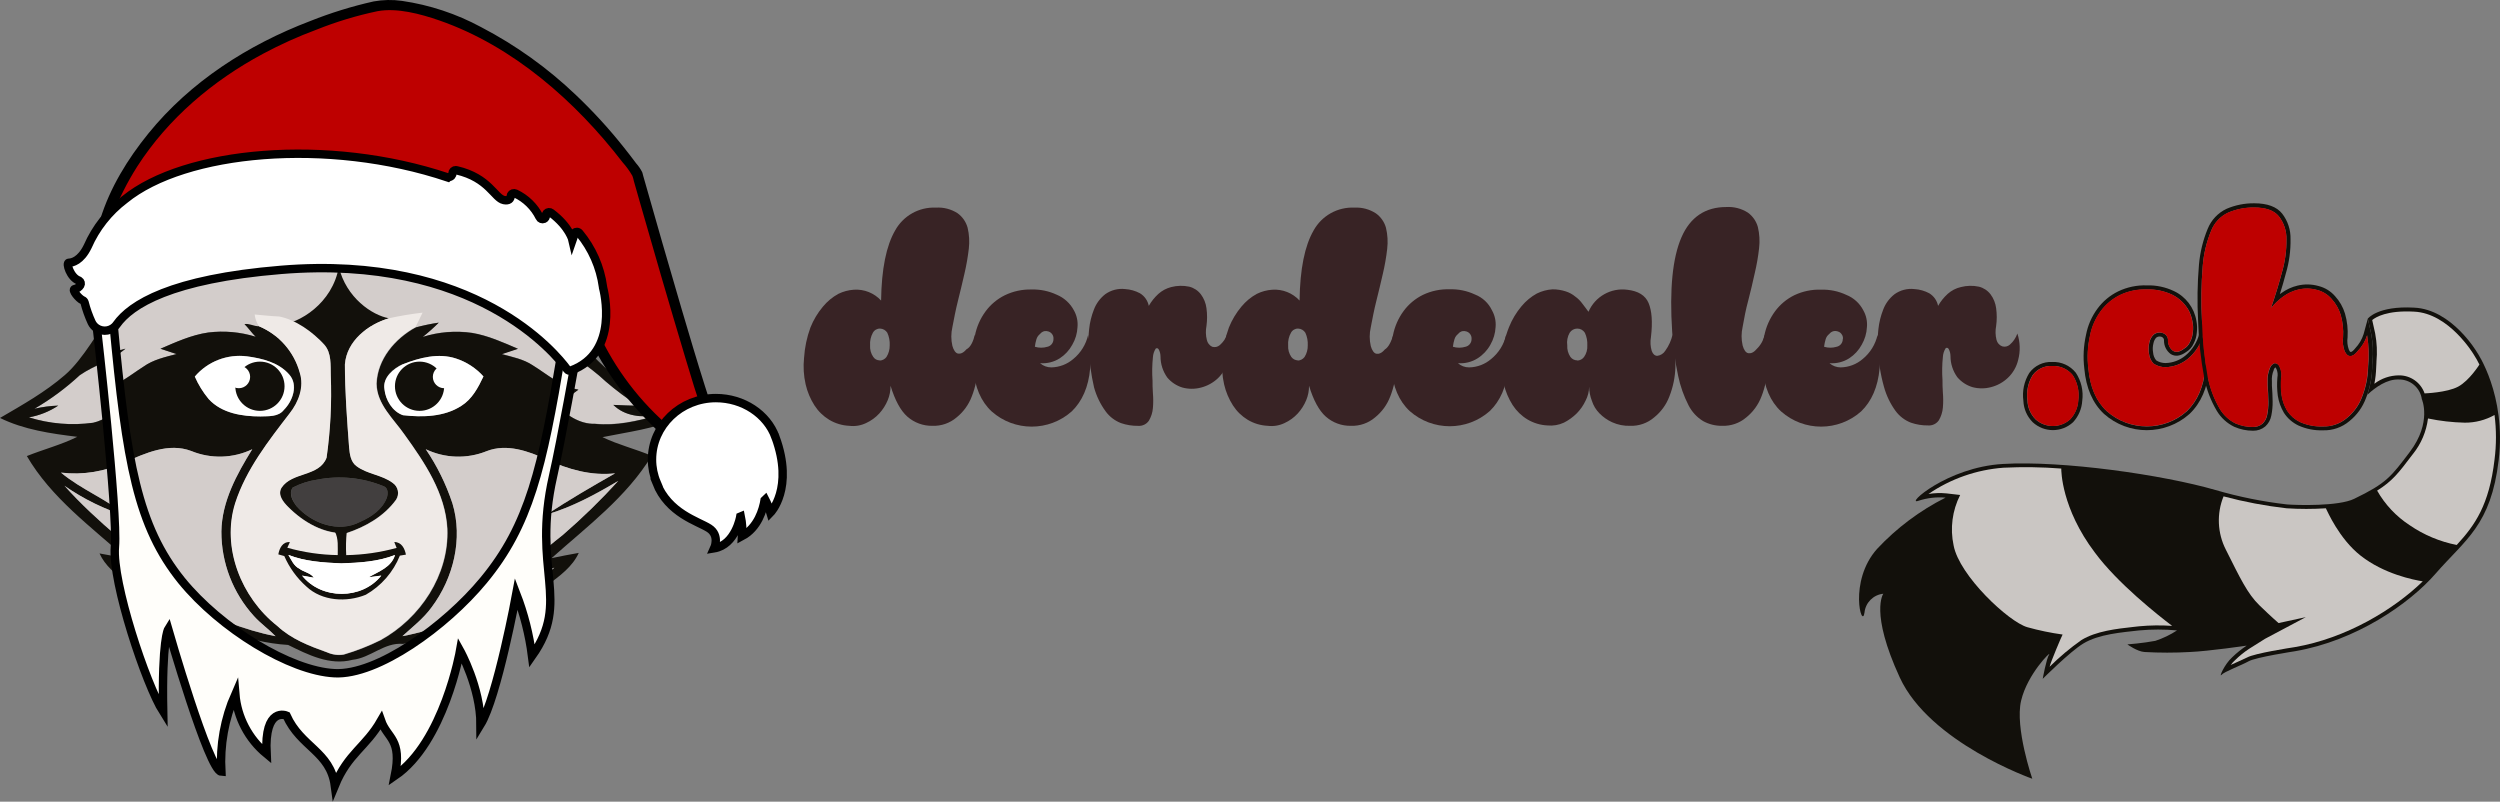 <?xml version="1.0" encoding="UTF-8"?>
<svg id="uuid-29be9cce-1a54-49be-a0be-0b640317a4dd" data-name="Ebene 2" xmlns="http://www.w3.org/2000/svg" width="595.089" height="190.818" viewBox="0 0 595.089 190.818">
  <rect x="0" y="0" width="595.089" height="190.818" fill="#808080" stroke="none"/>
  <defs>
    <style>
      .uuid-7ac819c0-60d7-4417-b2eb-eef7a182829e, .uuid-22396e1c-4ee5-4d0e-a8c4-fa5f6bcae8aa {
        fill: #fff;
      }

      .uuid-7ac819c0-60d7-4417-b2eb-eef7a182829e, .uuid-6fae33ee-a4a4-47e3-8901-e691356b6f62 {
        stroke: #000;
        stroke-miterlimit: 10;
        stroke-width: 2px;
      }

      .uuid-2329b103-bfb1-4203-b1c6-1f6bd3e9245f {
        fill: #be0000;
      }

      .uuid-acfab847-fb23-49d3-aa56-54204aca50e8 {
        fill: #d3cdcb;
      }

      .uuid-c1cf8f44-c7d5-475c-97b6-aa4c672cbaae {
        fill: #efeae7;
      }

      .uuid-8dfa0074-a29c-42c3-9ac9-bdceb8f194c9 {
        fill: #423f3f;
      }

      .uuid-8d17405e-ec3c-4930-92e5-cbe6d0458235 {
        fill: #cac6c3;
      }

      .uuid-d7b9d092-8240-4801-879b-58effd88f66c {
        fill: #382325;
      }

      .uuid-6fae33ee-a4a4-47e3-8901-e691356b6f62 {
        fill: #fffefa;
      }

      .uuid-76083aea-99dc-4f42-b9a7-56a9273af1a5 {
        fill: #12100b;
      }
    </style>
  </defs>
  <g id="uuid-74b5acb1-f318-49ea-a4e0-ea0bf03d3901" data-name="Ebene 1">
    <g id="uuid-2d9fc46e-1774-4874-9089-b2fe3f98e867" data-name="ab207eba-a283-42c3-98f2-c94b64d8c60f">
      <path class="uuid-acfab847-fb23-49d3-aa56-54204aca50e8" d="M31.64,38.98c6.44-3.93,32.22,12.24,32.22,12.24,0,0,2.63-.67,6.16-1.36,.75-.11,2.3-1.82,2.3-1.82,0,0,.64,1.31,1,1.22,1.1-.19,4-3.54,4-3.54,.162,1.604,1.595,2.774,3.199,2.611,.004,0,.007,0,.011-.001l1.09-.07c4.755-.29,9.527,.125,14.16,1.23,0,0,32.79-14.13,36.52-10.51,3.73,3.62-1.57,33.78-1.57,33.78,1.64,2.31,3.37,7.56,5.23,9.7l-4.53-2.58c3.59,4.4,8.66,7.06,12.71,10.92,2.442,2.096,5.021,4.027,7.72,5.78-2,0-3.94-.12-5.91-.21,2.79,2.75,6.76,3,10.45,2.53-4.82,1.31-9.76,2.45-14.8,1.94-3.78,.13-6.9-2.25-9.61-4.58,2.002-.988,3.895-2.181,5.65-3.56-4.16-.7-7.39-3.64-10.88-5.78-2.2-1.48-4.84-2-7.35-2.67l3.83-1.27c-3.54-1.51-7.1-3.14-10.92-3.78-3.939-.555-7.952-.214-11.74,1,1.33-1.064,2.602-2.199,3.81-3.4-1.845,.27-3.671,.651-5.47,1.14l-38.08,2.2c-3.649-1.134-7.498-1.475-11.29-1-4,.59-7.69,2.28-11.35,3.86,1.27,.41,2.55,.83,3.82,1.26-2.71,.72-5.55,1.33-7.86,3-3.3,2.08-6.41,4.81-10.37,5.45,1.749,1.382,3.643,2.569,5.65,3.54-2.18,1.81-4.43,3.74-7.27,4.37-5.132,.698-10.355,.261-15.3-1.28,2.503-.434,4.888-1.388,7-2.8-1.906,.069-3.802,.321-5.66,.75,3.873-2.244,7.488-4.907,10.78-7.94,3.45-2.41,7.67-3.53,10.88-6.32-2.396,.58-4.737,1.362-7,2.34,1.82-1.92,2.61-4.39,4.25-6.48,.41-.52,1.09-2.88,1.72-3.64s1.47-2,2-2.77c.04-.01-5.64-29.58,.8-33.5Z"/>
      <path class="uuid-76083aea-99dc-4f42-b9a7-56a9273af1a5" d="M134.242,36.429c6.8,4.31-.17,36.67-.17,36.67l4.19,8.45c3.557,4.122,7.585,7.814,12,11,3.58,2.56,7.52,4.55,11.15,7-5.68,2.54-12,3.28-18,4.51,3.77,1.83,7.86,2.81,11.71,4.44-6,9.85-15.35,16.79-23.82,24.36,2.15-.44,4.29-.88,6.46-1.25-1.48,3.28-4.49,5.45-7.28,7.55-3.44,2.4-6.93,4.85-10.89,6.32-7.65,3.25-15.41,6.55-23.68,7.79-4.44-.4-7.68,3.33-12,3.79-5.43,1.43-10.61-1.22-15.33-3.54-10.2-.61-19.58-5.05-28.87-8.91-3.385-1.699-6.611-3.697-9.64-5.97-2.48-1.92-5.09-4-6.38-6.9,2.16,.36,4.31,.8,6.46,1.25-8.44-7.58-17.94-14.45-23.76-24.43,4-1.61,8.17-2.67,12-4.58-6.25-.76-12.71-1.69-18.39-4.49,5.33-3.11,10.76-6.15,15.44-10.21,4.37-3.74,8.23-11,11.72-15.6,0,0-.28-29.08,7.27-33.08,7.55-4,30.4,7.73,30.4,7.73,1.607-.46,3.273-.867,5-1.22,.65-.14,3.31-3,3.31-3,0,0-.18,1.75,.58,1.64,.43-.06,5.12-4.4,5.12-4.4,0,0-.43,4.53,1.16,4.44,4.937-.286,9.891-.024,14.77,.78,0,0,32.67-14.45,39.47-10.14ZM30.87,72.43c-.4,.58,5.76-2.31,5.34-1.73-.25,.34-7.07,4.15-7.32,4.49-.53,.7-1.29,3.11-1.83,3.79-1.38,1.75-2.61,4.73-4.14,6.35,2.244-.973,4.565-1.756,6.94-2.34-3.2,2.79-7.43,3.91-10.88,6.31-3.287,3.056-6.903,5.739-10.78,8,1.862-.429,3.761-.68,5.67-.75-2.114,1.408-4.498,2.361-7,2.8,4.943,1.55,10.167,1.99,15.3,1.29,2.83-.63,5.09-2.55,7.26-4.36-2.005-.973-3.899-2.16-5.65-3.54,4-.64,7.08-3.37,10.37-5.46,2.32-1.67,5.16-2.28,7.87-3-1.27-.43-2.55-.86-3.83-1.26,3.67-1.59,7.37-3.28,11.35-3.86,3.795-.475,7.648-.134,11.3,1-.71-.63-2-2.41-2.66-3,1-.26,2.44,.58,3.44,.49,4.811,1.991,8.429,6.097,9.8,11.12,1.08,3.37-.28,7-2.38,9.62-5.08,6.62-10.41,13.37-13,21.42-3.36,10.59,1.44,22.52,10,29.22,3.31,3.12,7.63,4.78,11.84,6.28,1.25,.574,2.644,.758,4,.53,3.008-.883,5.932-2.027,8.74-3.42,9.44-5.19,16.34-15.53,15.91-26.51-.45-8.46-5.39-15.76-10.18-22.41-2.61-3.77-6.6-7.2-6.67-12.13,.21-5.84,4.36-10.72,9.3-13.43,1.801-.482,3.627-.862,5.47-1.14-1.205,1.204-2.477,2.339-3.81,3.4,3.794-1.189,7.806-1.51,11.74-.94,3.82,.64,7.37,2.26,10.92,3.78-1.29,.41-2.56,.84-3.84,1.27,2.52,.69,5.15,1.19,7.36,2.66,3.48,2.15,6.71,5.09,10.88,5.79-1.759,1.374-3.652,2.567-5.65,3.56,2.71,2.32,5.83,4.71,9.61,4.58,5,.51,10-.63,14.8-2-3.69,.52-7.66,.23-10.46-2.52,2,.09,3.94,.17,5.92,.2-2.701-1.747-5.28-3.674-7.72-5.77-4.06-3.86-9.12-6.53-12.72-10.92l4.53,2.58c-1.86-2.15-3.58-7.4-5.23-9.71,0,0,5.31-30.09,1.58-33.77s-36.52,10.5-36.52,10.5c-4.637-1.082-9.406-1.496-14.16-1.23-.47,0-.6,0-1.09,.07-1.613,.153-3.057-1.002-3.26-2.61,0,0-3,3.38-4,3.55-.37,.06-1-1.22-1-1.22,0,0-1.49,1.66-2.3,1.82-3.58,.7-6.17,1.36-6.17,1.36,0,0-20.86-11.51-27.25-7.59s-5.74,28.83-5.74,28.83v-.04Zm15.5,17.21c.849,1.933,1.97,3.735,3.33,5.35,3.1,3.39,8,4.14,12.32,4.14,1.92-.08,4.27,.15,5.58-1.58,2.11-2.09,3.49-5.94,1.26-8.41-2.5-2.85-6.44-3.83-10-4.32-4.712-.617-9.415,1.198-12.49,4.82Zm49.551-3c-2.29,1-4.88,3.21-4.41,6,.25,2.57,1.89,5.32,4.41,6.19,4.66,.53,9.83,.41,13.89-2.23,2.56-1.63,4-4.39,5.27-7-1.767-1.977-4.028-3.451-6.55-4.27-4.18-1.36-8.66-.18-12.61,1.37v-.06ZM29.7,110.04c-4.723,2.237-9.981,3.097-15.17,2.48,4.86,4.05,10.92,6.31,15.74,10.4-5.323-1.633-10.357-4.089-14.92-7.28,7.82,8.74,17.24,15.78,26.06,23.43-4.28-.31-7.92-2.88-12-3.93,4.307,3.737,9.23,6.698,14.55,8.75,7,3,14.08,6.12,21.62,7.56-1.62-1.7-3.57-3-5.14-4.79-5.014-5.513-7.776-12.708-7.74-20.16,.11-7.16,3.68-13.64,7.35-19.57-4.557,2.192-9.831,2.349-14.51,.43-5.38-2.04-10.94,.51-15.84,2.68Zm86.131-2.64c-4.678,1.882-9.931,1.715-14.48-.46,2.698,3.978,4.835,8.309,6.35,12.87,2.57,8.42,.25,17.84-5,24.78-1.91,2.66-4.54,4.66-6.93,6.85,7.84-1.43,15.15-4.74,22.42-7.86,5.039-1.976,9.688-4.83,13.73-8.43-4.05,1.19-7.76,3.48-12,4.07,4.68-3.94,9.19-8.07,14-11.84,4.669-4.033,9.094-8.34,13.25-12.9-5.42,3.16-11,6.2-17,8,5.28-3.5,10.75-6.67,16.25-9.8-5.61,.64-11.18-.91-16.23-3.27-4.42-2.04-9.56-3.89-14.36-2.01h0Z"/>
      <path class="uuid-22396e1c-4ee5-4d0e-a8c4-fa5f6bcae8aa" d="M46.371,89.64c3.07-3.606,7.754-5.415,12.45-4.81,3.6,.48,7.55,1.46,10,4.31,2.23,2.47,.85,6.32-1.25,8.42-1.32,1.72-3.67,1.49-5.59,1.57-4.37,0-9.22-.75-12.32-4.14-1.344-1.619-2.452-3.42-3.29-5.35Z"/>
      <path class="uuid-22396e1c-4ee5-4d0e-a8c4-fa5f6bcae8aa" d="M95.931,86.69c3.95-1.55,8.42-2.73,12.61-1.35,2.519,.821,4.775,2.294,6.54,4.27-1.25,2.66-2.71,5.42-5.26,7-4.07,2.64-9.24,2.76-13.9,2.23-2.51-.87-4.15-3.62-4.41-6.19-.47-2.75,2.13-4.91,4.42-5.96Z"/>
      <path class="uuid-8dfa0074-a29c-42c3-9ac9-bdceb8f194c9" d="M75.531,114.17c5.282-1.034,10.752-.495,15.73,1.55,1.15,.35,1.13,1.81,.82,2.75-1,2.82-3.71,4.57-6.35,5.74-5.11,2.72-11.51,.38-15.13-3.71-.91-1.22-1.91-3-.94-4.44,1.837-.954,3.822-1.593,5.87-1.89Z"/>
      <path class="uuid-acfab847-fb23-49d3-aa56-54204aca50e8" d="M29.7,110.03c4.9-2.16,10.46-4.72,15.84-2.67,4.679,1.919,9.953,1.762,14.51-.43-3.67,5.93-7.24,12.41-7.35,19.57-.027,7.447,2.738,14.633,7.75,20.14,1.57,1.74,3.51,3.1,5.14,4.79-7.54-1.44-14.61-4.55-21.63-7.56-5.318-2.05-10.238-5.011-14.54-8.75,4.07,1.05,7.71,3.62,12,3.93-8.83-7.65-18.25-14.69-26.07-23.43,4.554,3.184,9.578,5.637,14.89,7.27-4.81-4.09-10.88-6.35-15.73-10.4,5.194,.629,10.46-.224,15.19-2.46Z"/>
      <path class="uuid-acfab847-fb23-49d3-aa56-54204aca50e8" d="M115.841,107.39c4.79-1.88,9.93,0,14.36,2,5.06,2.36,10.62,3.91,16.23,3.27-5.49,3.13-11,6.3-16.25,9.8,6.06-1.76,11.63-4.8,17-8-4.153,4.56-8.574,8.867-13.24,12.9-4.83,3.77-9.34,7.91-14,11.84,4.24-.59,7.95-2.88,12-4.07-3.92,3.74-8.78,6.31-13.72,8.43-7.28,3.12-14.59,6.43-22.43,7.86,2.4-2.19,5-4.19,6.94-6.85,5.2-6.94,7.52-16.36,4.95-24.78-1.514-4.56-3.647-8.891-6.34-12.87,4.552,2.191,9.816,2.362,14.5,.47Z"/>
      <path class="uuid-76083aea-99dc-4f42-b9a7-56a9273af1a5" d="M80.651,63.51c1.74,7.37,7.94,11.54,11.94,12.25-5,1.49-10.06,5.36-10.5,10.93,0,6.6,.52,13.19,1,19.78,.15,1.59,.37,3.41,1.77,4.45,2.57,1.94,6.06,2.06,8.63,4,1.301,.901,1.647,2.676,.78,4-2.85,3.92-7.25,6.44-11.78,7.94-5.31,.32-10.29-2.59-13.92-6.25-1.16-1.16-2.58-2.87-1.56-4.56,2.52-3.81,9-2.57,10.72-7.15,.923-6.49,1.257-13.05,1-19.6-.08-2.47,.22-5.31-1.55-7.3-2.71-3.08-6.94-3.93-10.78-4.64,4.77-.27,12.79-5.16,14.25-13.85Zm-5.12,50.661c-2.049,.298-4.033,.936-5.87,1.89-1,1.47,0,3.22,.94,4.44,3.62,4.09,10,6.43,15.13,3.71,2.64-1.17,5.3-2.92,6.35-5.74,.31-.94,.33-2.4-.82-2.75-4.979-2.045-10.448-2.584-15.73-1.55Z"/>
      <path class="uuid-c1cf8f44-c7d5-475c-97b6-aa4c672cbaae" d="M92.591,75.76c2.642-.586,5.312-1.033,8-1.34-.57,1.14-1.13,2.3-1.69,3.46-4.94,2.72-9.08,7.59-9.3,13.43,.08,4.93,4.06,8.36,6.67,12.13,4.8,6.65,9.74,13.95,10.18,22.41,.44,11-6.46,21.32-15.91,26.51-2.805,1.393-5.726,2.537-8.73,3.42-1.356,.226-2.749,.042-4-.53-4.21-1.5-8.52-3.16-11.84-6.28-8.52-6.7-13.32-18.63-10-29.22,2.6-8.05,7.92-14.8,13-21.42,2.09-2.66,3.46-6.25,2.37-9.62-1.367-4.987-4.951-9.069-9.72-11.07-.543-.837-.885-1.789-1-2.78,0,0,4.9,.49,5.79,.47,3.84,.7,8.07,3.65,10.78,6.73,1.77,2,1.47,4.83,1.55,7.3,.257,6.55-.077,13.11-1,19.6-1.74,4.58-8.2,3.34-10.72,7.15-1,1.69,.4,3.4,1.56,4.56,3.63,3.66,8.61,6.57,13.92,6.25,4.53-1.5,8.93-4,11.78-7.94,.867-1.324,.521-3.099-.78-4-2.57-1.95-6.06-2.07-8.63-4-1.4-1-1.62-2.86-1.77-4.45-.49-6.59-1-13.18-1-19.78,.43-5.63,5.49-9.5,10.49-10.99Z"/>
      <path class="uuid-76083aea-99dc-4f42-b9a7-56a9273af1a5" d="M79.701,126.511l2.83,.13c-.18,1.828-.22,3.666-.12,5.5,4.056-.067,8.088-.645,12-1.72l-.56-1.4c1.75,0,2.49,1.56,2.77,3l-1.44,.24c-1.574,3.93-4.433,7.212-8.11,9.31-4.57,1.86-10.41,1.54-14.13-1.95-2.263-2.009-4.061-4.486-5.27-7.26l-1.42-.4c.25-1.43,1-3.05,2.75-2.92-.15,.34-.45,1-.61,1.34,3.907,1.102,7.941,1.691,12,1.75-.02-1.88,.23-3.87-.69-5.62Zm-11.06,5.58c.73,1.18,1.28,2.62,2.62,3.28,1.08,.84,2.69,1,3.47,2.17l-2.81-.51c4.63,5.79,14.25,5.77,18.85,0l-3,.39c2.38-1.39,5.38-2.35,6.27-5.3-4.06,1.6-8.48,1.84-12.8,2-4.28-.2-8.61-.48-12.6-2.03Z"/>
      <path class="uuid-22396e1c-4ee5-4d0e-a8c4-fa5f6bcae8aa" d="M68.641,132.091c4,1.57,8.32,1.83,12.57,2,4.32-.14,8.74-.38,12.8-2-.89,2.95-3.89,3.91-6.27,5.3l3-.39c-4.6,5.79-14.22,5.81-18.85,0l2.81,.51c-.78-1.2-2.39-1.33-3.47-2.17-1.31-.63-1.86-2.07-2.59-3.25Z"/>
      <circle class="uuid-76083aea-99dc-4f42-b9a7-56a9273af1a5" cx="61.871" cy="91.94" r="5.86"/>
      <circle class="uuid-22396e1c-4ee5-4d0e-a8c4-fa5f6bcae8aa" cx="56.841" cy="89.71" r="2.7"/>
      <circle class="uuid-76083aea-99dc-4f42-b9a7-56a9273af1a5" cx="99.871" cy="91.94" r="5.86"/>
      <circle class="uuid-22396e1c-4ee5-4d0e-a8c4-fa5f6bcae8aa" cx="105.731" cy="89.71" r="2.7"/>
      <path class="uuid-76083aea-99dc-4f42-b9a7-56a9273af1a5" d="M52.351,55.03c-2.725,.962-5.321,2.255-7.73,3.85-1.988,1.415-3.842,3.008-5.54,4.76-.16,.16-1.42-.24-2-2.32-.31,.24,.71,3.31,.31,3.24s-.91-1.11-.91-1.11c0,0,.21,2.72-.08,3-1.32,1.47-2.16,2.51-2.16,2.51,0,0-2.49-10.32-1.97-17.74,.08-1.25-.05-3.51-.05-3.51l-.58-2.71s1.16,1,1.11,.4c-.07-.83-.13-2.94-.13-2.94,0,0,1.59,1.69,1.64,1.43,.121-.607,.026-1.237-.27-1.78,0,0,2.85,1.52,4,1.53,7.56,.06,21.59,9,21.59,9,0,0-1.45,.41-3.51,1.11-.341-.962-.974-1.794-1.81-2.38,.63,1.71-.1,2.38-.1,2.38-.282-.381-.619-.718-1-1,.144,.849-.162,1.712-.81,2.28Z"/>
      <path class="uuid-76083aea-99dc-4f42-b9a7-56a9273af1a5" d="M107.601,53.99c-3.5-1.35-6.37-2.19-6.37-2.19,0,0,14.06-7.73,21.93-8.47,1.298-.25,2.406-1.089,3-2.27-.4,1.56,.11,1.89,.22,1.85,.654-.159,1.299-.356,1.93-.59,.32-.46-.56,2.2-.56,2.2,0,0,2.1-.8,2.5-1.53s-.77,2.33-.87,3.06c-.031,.72,.02,1.441,.15,2.15,.92,7.37-2.35,20.79-2.35,20.79,0,0-.93-1.2-2.4-2.88-.57-.64-.84-3-.84-3l-.76,.8-1.33-4.18s-1.15,1.76-1.29,1.62c-1.008-.866-2.071-1.668-3.18-2.4-1.65-1.26-5.77-3.1-6.16-3.47-.442-.701-.798-1.454-1.06-2.24l-.53,1.25c-.516-.809-.645-1.807-.35-2.72-.815,.507-1.414,1.298-1.68,2.22Z"/>
      <path class="uuid-76083aea-99dc-4f42-b9a7-56a9273af1a5" d="M563.627,75.84s2.35-3.09,11-2.61c9,.38,15,10.64,15,10.64,0,0,7,10.11,5.15,25.65s-7.91,18.87-15,27c-6.29,7.25-19,16-33.46,18.49,0,0-9.34,1.43-11.05,2.39s-5.82,2.48-6.48,3.24,.66-2.48,2.57-4.2c1.058-1.022,2.206-1.945,3.43-2.76,0,0-9,1.33-13.53,1.52-3.591,.203-7.19,.203-10.78,0-1.71-.09-4.09-1.81-4.09-1.81,0,0,3.71-.28,6.67-.85,1.818-.596,3.55-1.43,5.15-2.48-2.994-.276-6.006-.276-9,0-4.09,.47-9.62,.86-13.34,3.14-3.15,1.91-9.63,8.39-9.63,8.39,0,0,.86-4.76,1.53-5.81s-5.15,4.57-6.67,11,2.66,18.59,2.66,18.59c0,0-24.4-8.58-31.55-24.12s-3.91-19.92-3.91-19.92c-2.37,.236-4.244,2.11-4.48,4.48-.57,4.19-3.9-7.44,3-15.16,4.672-4.996,10.19-9.126,16.3-12.2-2.189-.189-4.394,.07-6.48,.76-3.24,1.15,6.77-8,20.11-8.77,14.2-.85,38.13,2.58,50.621,6.2,5.559,1.624,11.246,2.771,17,3.43,2.39,.19,12.3,.48,16-1.33,7.72-3.72,8.77-5.25,13.25-11.16,5.33-7.05,2.86-12.58,2.86-12.58-.394-2.733-2.77-4.739-5.53-4.67-2.73-.1-5.47,1.81-7.43,3.63h0c.705-2.087,1.093-4.268,1.15-6.47,0-.47,0-.94,.07-1.4,.209-2.159,.115-4.337-.28-6.47l-.83-3.78Z"/>
      <path class="uuid-8d17405e-ec3c-4930-92e5-cbe6d0458235" d="M590.187,86.78c-.393-.814-.837-1.602-1.33-2.36-.1-.16-5.92-9.89-14.25-10.24-6.37-.35-9.1,1.3-9.94,2l.71,3.2c.415,2.215,.516,4.477,.3,6.72v.16l-.06,1.23c-.038,1.296-.182,2.587-.43,3.86,1.668-1.281,3.707-1.983,5.81-2,2.758-.045,5.234,1.685,6.14,4.29,0,0,5.33-.17,8-1.61s5.05-5.25,5.05-5.25Z"/>
      <path class="uuid-76083aea-99dc-4f42-b9a7-56a9273af1a5" d="M593.637,97.75c-.55-3.452-1.559-6.815-3-10h0c-1.339,1.989-3.063,3.689-5.07,5-2.51,1.38-7.1,1.67-8.17,1.72h0v.15c.452,1.283,.656,2.641,.6,4,2.857,.598,5.762,.933,8.68,1,2.451,.054,4.866-.594,6.96-1.87Z"/>
      <path class="uuid-8d17405e-ec3c-4930-92e5-cbe6d0458235" d="M584.787,129.721c4.36-4.74,7.72-9.48,9-20.32,.453-3.526,.453-7.095,0-10.62h0c-2.164,1.217-4.608,1.848-7.09,1.83-2.941-.066-5.87-.401-8.75-1h0c-.383,3.086-1.615,6.004-3.56,8.43l-.29,.37c-3.11,4.11-4.64,6.13-8.26,8.37,1.886,3.322,4.54,6.144,7.74,8.23,3.376,2.319,7.191,3.922,11.21,4.71Z"/>
      <path class="uuid-76083aea-99dc-4f42-b9a7-56a9273af1a5" d="M577.537,137.541c.55-.56,1.06-1.12,1.54-1.67,1.29-1.49,2.54-2.8,3.75-4.07l1.17-1.25h0c-3.933-.85-7.667-2.445-11-4.7-3.308-2.166-6.05-5.091-8-8.53h0c-1.17,.68-2.56,1.39-4.24,2.21-1.959,.768-4.029,1.217-6.13,1.33,0,0,2.82,6.71,7.87,10.67,6.45,5.04,15.04,6.01,15.04,6.01Z"/>
      <path class="uuid-8d17405e-ec3c-4930-92e5-cbe6d0458235" d="M539.187,152.041l-3.85,2.42c-1.173,.78-2.271,1.667-3.28,2.65-.391,.354-.746,.746-1.06,1.17l1.82-.82c.79-.35,1.54-.69,2.06-.95,1.78-1,10.37-2.32,11.34-2.47,12.3-2.1,23.64-9,30.49-15.66h0c-2.27-.36-9.24-1.76-14.77-6.1-5.19-4.07-8-10.77-8.16-11l-.12-.29c-3.12,.202-6.25,.202-9.37,0-5.063-.576-10.077-1.525-15-2.84-1.671,4.112-1.47,8.748,.55,12.7,3.4,6.76,5.12,10.46,8,13.25s4.54,4.21,4.54,4.21l6.49-1.41-9.68,5.14Z"/>
      <path class="uuid-76083aea-99dc-4f42-b9a7-56a9273af1a5" d="M499.416,130.961c6.53,8.78,19.43,18.17,19.43,18.17l2.2,.22-2.29,1.48c-1.695,1.124-3.54,2.002-5.48,2.61-1.21,.24-2.53,.42-3.68,.56,.321,.122,.658,.196,1,.22,3.554,.192,7.116,.192,10.67,0,4.48-.18,13.35-1.5,13.44-1.51l2.16-.32h0l1.89-1.19,3.65-1.95h-.24l-.36-.3c-.07-.06-1.72-1.47-4.59-4.25s-4.5-6.15-7.39-11.91l-.8-1.6c-2.135-4.163-2.364-9.045-.63-13.39h0l-1.26-.37c-8.69-2.52-22.93-5-35.56-5.88-.04,.09-.04,8.97,7.84,19.41Z"/>
      <path class="uuid-8d17405e-ec3c-4930-92e5-cbe6d0458235" d="M490.976,151.041c-.2,.31-2.82,6.49-3.1,7.67,2.34-2.326,4.872-4.45,7.57-6.35,3.49-2.15,8.41-2.69,12.37-3.13l1.35-.15c2.62-.248,5.255-.282,7.88-.1h0c-3.41-2.59-13-10.15-18.39-17.45-8-10.57-8-19.56-8-19.93v-.07c-4.581-.355-9.18-.422-13.77-.2-6.393,.476-12.548,2.632-17.84,6.25,1.408-.228,2.84-.275,4.26-.14l3.28,.38c-1.878,3.704-2.429,7.939-1.56,12,1.34,7.2,13.14,18.24,17.57,19.48,2.751,.767,5.551,1.348,8.38,1.74Z"/>
      <path class="uuid-76083aea-99dc-4f42-b9a7-56a9273af1a5" d="M464.926,118.64l-1.37,.65c-5.991,3.039-11.406,7.1-16,12-2.898,3.439-4.334,7.876-4,12.36,.924-1.825,2.714-3.054,4.75-3.26l2.05-.15-1.2,1.66s-2.71,4.48,4,19c5.77,12.54,23.43,20.57,29.17,22.91-1.13-3.75-3.3-12.11-2.08-17.2,1.34-5.64,6.37-11.61,7.46-11.81l.61-.11,.07,.1h0c.42-1,.86-2.09,1.2-2.87-2.458-.395-4.891-.926-7.29-1.59-4.68-1.31-16.8-12.46-18.25-20.23-.788-3.84-.422-7.827,1.05-11.46h-.17Z"/>
      <path class="uuid-d7b9d092-8240-4801-879b-58effd88f66c" d="M232.083,79.64c.55,2.534,.776,5.129,.67,7.72-.068,2.399-.551,4.767-1.43,7-.737,1.961-1.988,3.687-3.62,5-1.59,1.358-3.631,2.071-5.72,2-2.204,.049-4.346-.733-6-2.19-1.62-1.43-2.95-3.91-4-7.34,.011,1.177-.217,2.344-.67,3.43-.481,1.157-1.158,2.223-2,3.15-.886,.967-1.957,1.746-3.15,2.29-1.242,.601-2.631,.83-4,.66-1.684-.076-3.322-.567-4.77-1.43-1.42-.86-2.624-2.033-3.52-3.43-.979-1.535-1.69-3.226-2.1-5-.472-2.062-.6-4.187-.38-6.29,.153-2.477,.665-4.92,1.52-7.25,.725-1.817,1.738-3.506,3-5,1.01-1.216,2.237-2.234,3.62-3,1.162-.576,2.426-.916,3.72-1,2.439-.166,4.822,.783,6.48,2.58,.1-7.53,1.24-13.06,3.34-16.68,1.939-3.517,5.708-5.627,9.72-5.44,1.816-.115,3.62,.355,5.15,1.34,1.16,.84,2,2.049,2.38,3.43,.389,1.637,.487,3.329,.29,5-.235,2.018-.586,4.022-1.05,6-.48,2.09-1,4.29-1.53,6.38s-.95,4.29-1.33,6.29c-.342,1.474-.342,3.006,0,4.48,.28,1,.76,1.72,1.33,1.82s1.24-.1,2-1c1-.52,1.57-1.76,2.05-3.52Zm-22.69,6.19c.644-.022,1.241-.339,1.62-.86,.52-.825,.788-1.785,.77-2.76,.054-1.031-.142-2.06-.57-3-.373-.597-1.017-.971-1.72-1-.716-.017-1.381,.369-1.72,1-.505,.915-.734,1.957-.66,3-.069,.98,.2,1.953,.76,2.76,.338,.509,.909,.814,1.52,.81v.05Z"/>
      <path class="uuid-d7b9d092-8240-4801-879b-58effd88f66c" d="M255.623,73.87c.689,1.214,.989,2.61,.86,4-.069,1.476-.494,2.914-1.24,4.19-.71,1.316-1.742,2.431-3,3.24-1.392,.877-3.03,1.281-4.67,1.15,.737,.65,1.687,1.006,2.67,1,1.927-.033,3.781-.741,5.24-2,1.782-1.459,3.025-3.473,3.53-5.72,.606,2.621,.768,5.325,.48,8-.38,4.38-1.91,7.81-4.39,10.2-5.436,4.829-13.624,4.829-19.06,0-2.57-2.39-4-5.82-4.39-10.2-.316-2.577-.184-5.188,.39-7.72,.399-2.139,1.278-4.16,2.57-5.91,1.197-1.619,2.764-2.929,4.57-3.82,1.977-.957,4.154-1.426,6.35-1.37,2.069-.061,4.124,.364,6,1.24,1.755,.726,3.202,2.041,4.09,3.72Zm-4.86,6.86c.083-.794-.388-1.542-1.14-1.81-.319-.118-.664-.152-1-.1-.416,.097-.787,.333-1.05,.67-.407,.316-.707,.749-.86,1.24-.18,.591-.307,1.197-.38,1.81,.978,.299,2.022,.299,3,0,.843-.193,1.438-.946,1.43-1.81Z"/>
      <path class="uuid-d7b9d092-8240-4801-879b-58effd88f66c" d="M259.153,82.83c-.104-1.493-.07-2.993,.1-4.48,.165-1.601,.549-3.173,1.14-4.67,.544-1.43,1.467-2.685,2.67-3.63,1.379-.996,3.081-1.439,4.77-1.24,1.232,.076,2.432,.417,3.52,1,1.088,.664,1.849,1.751,2.1,3,.61-1.066,1.383-2.031,2.29-2.86,.873-.776,1.919-1.331,3.05-1.62,1.404-.362,2.872-.393,4.29-.09,1.098,.274,2.071,.912,2.76,1.81,.729,.975,1.19,2.122,1.34,3.33,.19,1.394,.19,2.806,0,4.2-.217,1.106-.186,2.247,.09,3.34,.147,.706,.612,1.304,1.26,1.62,.628,.195,1.313,.052,1.81-.38,.829-.714,1.454-1.635,1.81-2.67,.681,2.032,.747,4.22,.19,6.29-.389,1.64-1.247,3.13-2.47,4.29-1.128,1.055-2.504,1.808-4,2.19-1.435,.38-2.945,.38-4.38,0-1.416-.424-2.677-1.251-3.63-2.38-1.049-1.456-1.616-3.205-1.62-5-.003-.562-.133-1.116-.38-1.62-.19-.38-.47-.47-.76-.28-.403,.626-.634,1.347-.67,2.09-.191,1.837-.221,3.688-.09,5.53,0,.86,0,1.81,.09,3,.1,1.175,.1,2.355,0,3.53-.085,1.059-.41,2.085-.95,3-.569,.848-1.552,1.323-2.57,1.24-1.395,.019-2.782-.205-4.1-.66-1.446-.56-2.701-1.521-3.62-2.77-1.263-1.723-2.201-3.661-2.77-5.72-.709-3.085-1.134-6.228-1.27-9.39Z"/>
      <path class="uuid-d7b9d092-8240-4801-879b-58effd88f66c" d="M331.694,79.64c.55,2.534,.776,5.129,.67,7.72-.068,2.399-.551,4.767-1.43,7-.737,1.961-1.988,3.687-3.62,5-1.59,1.358-3.631,2.071-5.72,2-2.204,.049-4.346-.733-6-2.19-1.62-1.43-2.95-3.91-4-7.34,.011,1.177-.217,2.344-.67,3.43-.481,1.157-1.158,2.223-2,3.15-.886,.967-1.957,1.746-3.15,2.29-1.242,.601-2.631,.83-4,.66-1.684-.076-3.322-.567-4.77-1.43-1.42-.86-2.624-2.033-3.52-3.43-.979-1.535-1.69-3.226-2.1-5-.472-2.062-.6-4.187-.38-6.29,.153-2.477,.665-4.92,1.52-7.25,.728-1.815,1.741-3.503,3-5,1.01-1.216,2.237-2.234,3.62-3,1.162-.576,2.426-.916,3.72-1,2.439-.166,4.822,.783,6.48,2.58,.1-7.53,1.24-13.06,3.34-16.68,1.939-3.517,5.708-5.627,9.72-5.44,1.813-.098,3.611,.385,5.13,1.38,1.16,.84,2,2.049,2.38,3.43,.389,1.637,.487,3.329,.29,5-.23,2.019-.581,4.023-1.05,6-.48,2.09-1,4.29-1.53,6.38s-.95,4.29-1.33,6.29c-.342,1.474-.342,3.006,0,4.48,.28,1,.76,1.72,1.33,1.82s1.24-.1,2-1c.91-.56,1.5-1.8,2.07-3.56Zm-22.78,6.19c.643-.025,1.239-.341,1.62-.86,.52-.825,.785-1.785,.76-2.76,.054-1.031-.142-2.06-.57-3-.373-.597-1.017-.971-1.72-1-.713-.016-1.374,.371-1.71,1-.513,.913-.746,1.956-.67,3-.064,.979,.204,1.951,.76,2.76,.361,.488,.924,.786,1.53,.81v.05Z"/>
      <path class="uuid-d7b9d092-8240-4801-879b-58effd88f66c" d="M355.144,73.87c.684,1.216,.984,2.61,.86,4-.078,1.475-.503,2.91-1.24,4.19-.727,1.32-1.776,2.435-3.05,3.24-1.392,.876-3.03,1.279-4.67,1.15,.733,.656,1.686,1.013,2.67,1,1.927-.033,3.781-.741,5.24-2,1.818-1.475,3.08-3.523,3.58-5.81,.607,2.621,.766,5.326,.47,8-.38,4.38-1.9,7.81-4.38,10.2-5.441,4.826-13.629,4.826-19.07,0-2.57-2.39-4-5.82-4.38-10.2-.319-2.576-.19-5.188,.38-7.72,.403-2.138,1.281-4.157,2.57-5.91,1.201-1.62,2.771-2.929,4.58-3.82,1.992-.951,4.184-1.407,6.39-1.33,2.07-.062,4.125,.363,6,1.24,1.782,.693,3.232,2.042,4.05,3.77Zm-4.86,6.86c.075-.795-.399-1.54-1.15-1.81-.319-.118-.664-.152-1-.1-.418,.092-.79,.329-1.05,.67-.409,.313-.71,.747-.86,1.24-.184,.59-.312,1.196-.38,1.81,.977,.301,2.023,.301,3,0,.844-.192,1.443-.944,1.44-1.81Z"/>
      <path class="uuid-d7b9d092-8240-4801-879b-58effd88f66c" d="M398.135,79.64c.55,2.534,.776,5.129,.67,7.72-.068,2.399-.551,4.767-1.43,7-.737,1.963-1.992,3.691-3.63,5-1.585,1.36-3.623,2.074-5.71,2-1.476,.052-2.945-.239-4.29-.85-1.119-.513-2.135-1.225-3-2.1-.839-.839-1.463-1.868-1.82-3-.411-1.064-.634-2.19-.66-3.33-.015,1.163-.31,2.305-.86,3.33-.524,1.112-1.234,2.127-2.1,3-.895,.889-1.924,1.632-3.05,2.2-1.221,.566-2.571,.794-3.91,.66-1.68-.078-3.315-.569-4.76-1.43-1.423-.859-2.63-2.033-3.53-3.43-.976-1.537-1.686-3.227-2.1-5-.467-2.062-.595-4.187-.38-6.29,.14-2.489,.687-4.938,1.62-7.25,.725-1.817,1.738-3.506,3-5,1.01-1.216,2.237-2.234,3.62-3,1.162-.576,2.426-.916,3.72-1,1.066-.008,2.126,.154,3.14,.48,.836,.261,1.614,.683,2.29,1.24,.664,.474,1.246,1.056,1.72,1.72,.47,.66,.95,1.24,1.43,1.9,1.562-3.616,5.335-5.755,9.24-5.24,2.58,.29,4.29,1.33,5.06,3.15s1,4.48,.57,8.1c-.201,1.109-.136,2.251,.19,3.33,.28,.77,.76,1.15,1.33,1.15,.791-.103,1.494-.559,1.91-1.24,.824-1.145,1.409-2.444,1.72-3.82Zm-22.69,6.19c.644-.022,1.241-.339,1.62-.86,.564-.805,.836-1.779,.77-2.76,.056-1.032-.143-2.063-.58-3-.39-.623-1.074-1.002-1.81-1-.734,.004-1.416,.381-1.81,1-.516,.91-.716,1.965-.57,3-.064,.979,.204,1.951,.76,2.76,.38,.513,.982,.814,1.62,.81v.05Z"/>
      <path class="uuid-d7b9d092-8240-4801-879b-58effd88f66c" d="M420.055,79.64c.56,2.533,.786,5.128,.67,7.72-.063,2.399-.547,4.769-1.43,7-.737,1.961-1.988,3.687-3.62,5-1.589,1.359-3.63,2.073-5.72,2-1.6,.029-3.18-.364-4.58-1.14-1.463-.902-2.649-2.189-3.43-3.72-1.135-2.212-1.97-4.566-2.48-7-.749-3.485-1.227-7.022-1.43-10.58-.66-10.1,.1-17.54,2.2-22.4s5.72-7.24,10.67-7.24c1.814-.114,3.618,.352,5.15,1.33,1.16,.84,2,2.049,2.38,3.43,.395,1.656,.493,3.369,.29,5.06-.226,2.02-.577,4.024-1.05,6-.48,2.1-.95,4.29-1.52,6.39s-1,4.29-1.34,6.29c-.342,1.474-.342,3.006,0,4.48,.29,1.05,.76,1.72,1.34,1.81s1.23-.09,2-1c.964-.926,1.626-2.122,1.9-3.43Z"/>
      <path class="uuid-d7b9d092-8240-4801-879b-58effd88f66c" d="M443.535,73.87c.689,1.214,.989,2.61,.86,4-.074,1.476-.499,2.912-1.24,4.19-.71,1.316-1.742,2.431-3,3.24-1.392,.877-3.03,1.281-4.67,1.15,.737,.65,1.687,1.006,2.67,1,1.927-.033,3.781-.741,5.24-2,1.782-1.459,3.025-3.473,3.53-5.72,.606,2.621,.768,5.325,.48,8-.39,4.38-1.91,7.81-4.39,10.2-5.436,4.829-13.624,4.829-19.06,0-2.58-2.39-4-5.82-4.39-10.2-.314-2.576-.185-5.187,.38-7.72,.406-2.138,1.288-4.158,2.58-5.91,1.197-1.619,2.764-2.929,4.57-3.82,1.992-.95,4.184-1.406,6.39-1.33,2.07-.063,4.125,.361,6,1.24,1.751,.697,3.189,2.004,4.05,3.68Zm-4.86,6.86c.067-.402-.035-.814-.28-1.14-.195-.321-.501-.56-.86-.67-.335-.127-.697-.161-1.05-.1-.416,.097-.787,.333-1.05,.67-.409,.313-.71,.747-.86,1.24-.18,.591-.307,1.197-.38,1.81,.978,.299,2.022,.299,3,0,.851-.184,1.456-.94,1.45-1.81h.03Z"/>
      <path class="uuid-d7b9d092-8240-4801-879b-58effd88f66c" d="M447.035,82.83c-.113-1.493-.082-2.993,.09-4.48,.173-1.601,.56-3.172,1.15-4.67,.544-1.43,1.467-2.685,2.67-3.63,1.376-.995,3.074-1.437,4.76-1.24,1.235,.075,2.439,.416,3.53,1,1.088,.664,1.849,1.751,2.1,3,.607-1.069,1.38-2.034,2.29-2.86,.893-.797,1.973-1.354,3.14-1.62,1.404-.362,2.872-.393,4.29-.09,1.098,.274,2.071,.912,2.76,1.81,.729,.975,1.19,2.122,1.34,3.33,.19,1.394,.19,2.806,0,4.2-.217,1.106-.186,2.247,.09,3.34,.174,.694,.674,1.26,1.34,1.52,.628,.195,1.313,.052,1.81-.38,.829-.714,1.454-1.635,1.81-2.67,.675,2.033,.741,4.22,.19,6.29-.388,1.642-1.251,3.134-2.48,4.29-1.126,1.058-2.502,1.812-4,2.19-1.435,.38-2.945,.38-4.38,0-1.416-.424-2.677-1.251-3.63-2.38-1.049-1.456-1.616-3.205-1.62-5-.003-.562-.133-1.116-.38-1.62-.19-.38-.48-.47-.76-.28-.403,.626-.634,1.347-.67,2.09-.191,1.837-.221,3.688-.09,5.53,0,.86,0,1.81,.09,3,.1,1.175,.1,2.355,0,3.53-.091,1.058-.415,2.083-.95,3-.574,.848-1.559,1.322-2.58,1.24-1.391,.019-2.775-.205-4.09-.66-1.447-.562-2.706-1.523-3.63-2.77-1.255-1.726-2.19-3.663-2.76-5.72-.859-3.026-1.34-6.146-1.43-9.29Z"/>
      <path class="uuid-76083aea-99dc-4f42-b9a7-56a9273af1a5" d="M494.106,88.71c-1.357-1.695-3.441-2.641-5.61-2.55-2.14-.104-4.189,.877-5.45,2.61-1.23,1.981-1.729,4.33-1.41,6.64,.073,1.916,.866,3.733,2.22,5.09,2.711,2.512,6.899,2.512,9.61,0,1.292-1.394,2.062-3.193,2.18-5.09,.316-2.346-.231-4.727-1.54-6.7Zm.59,6.6c-.096,1.67-.772,3.254-1.91,4.48-2.341,2.161-5.949,2.161-8.29,0-1.174-1.203-1.855-2.801-1.91-4.48-.293-2.083,.145-4.204,1.24-6,1.087-1.471,2.844-2.295,4.67-2.19,1.879-.085,3.687,.728,4.87,2.19,1.143,1.778,1.615,3.906,1.33,6h0Z"/>
      <path class="uuid-2329b103-bfb1-4203-b1c6-1f6bd3e9245f" d="M488.536,87.12c1.879-.085,3.687,.728,4.87,2.19,1.143,1.778,1.615,3.905,1.33,6-.096,1.67-.772,3.254-1.91,4.48-2.341,2.161-5.949,2.161-8.29,0-1.174-1.203-1.855-2.801-1.91-4.48-.293-2.083,.145-4.204,1.24-6,1.087-1.471,2.844-2.295,4.67-2.19Z"/>
      <path class="uuid-76083aea-99dc-4f42-b9a7-56a9273af1a5" d="M525.956,83.42c-.083-1.348-.283-2.687-.6-4l-.82-3.32-1,3.27c-.522,2.053-1.677,3.889-3.3,5.25-1.335,1.119-3.009,1.754-4.75,1.8-.789,.006-1.564-.216-2.23-.64-.431-.522-.689-1.165-.74-1.84-.137-.754-.106-1.529,.09-2.27,.091-.481,.313-.927,.64-1.29,.352-.273,.816-.356,1.24-.22,.429,.13,.695,.558,.62,1,.015,1.228,.603,2.379,1.59,3.11,1.07,.67,2.31,.51,3.69-.48,.784-.466,1.403-1.165,1.77-2,.426-.81,.685-1.698,.76-2.61,.12-.943,.086-1.898-.1-2.83-.517-3.103-2.529-5.751-5.38-7.08-2.007-.95-4.211-1.41-6.43-1.34-2.345-.08-4.674,.407-6.79,1.42-1.949,.95-3.64,2.357-4.93,4.1-1.373,1.85-2.309,3.987-2.74,6.25-.591,2.624-.73,5.33-.41,8,.41,4.67,2,8.31,4.69,10.82,5.805,5.172,14.565,5.172,20.37,0,2.71-2.6,4.28-6.23,4.67-10.76,.174-1.44,.204-2.894,.09-4.34Zm-1,4.27c-.38,4.38-1.91,7.81-4.39,10.2-5.436,4.829-13.624,4.829-19.06,0-2.58-2.39-4-5.82-4.39-10.2-.314-2.576-.185-5.187,.38-7.72,.406-2.138,1.288-4.158,2.58-5.91,1.197-1.619,2.764-2.929,4.57-3.82,1.992-.95,4.184-1.406,6.39-1.33,2.069-.061,4.124,.364,6,1.24,1.694,.827,3.092,2.158,4,3.81,.411,.813,.701,1.683,.86,2.58,.175,.845,.205,1.714,.09,2.57-.057,.802-.285,1.583-.67,2.29-.285,.683-.787,1.253-1.43,1.62-1,.76-1.9,1-2.66,.47-.731-.573-1.156-1.451-1.15-2.38,.052-.817-.46-1.563-1.24-1.81-.746-.264-1.576-.12-2.19,.38-.504,.492-.852,1.121-1,1.81-.224,.873-.259,1.783-.1,2.67,.091,.884,.458,1.717,1.05,2.38,.845,.568,1.842,.868,2.86,.86,1.954-.049,3.835-.753,5.34-2,1.792-1.486,3.067-3.503,3.64-5.76,.301,1.251,.492,2.526,.57,3.81,.117,1.413,.087,2.834-.09,4.24h.04Z"/>
      <path class="uuid-2329b103-bfb1-4203-b1c6-1f6bd3e9245f" d="M515.476,87.4c1.954-.049,3.835-.753,5.34-2,1.785-1.489,3.052-3.506,3.62-5.76,.301,1.251,.492,2.526,.57,3.81,.114,1.399,.084,2.807-.09,4.2-.38,4.38-1.91,7.81-4.39,10.2-5.436,4.829-13.624,4.829-19.06,0-2.58-2.39-4-5.82-4.39-10.2-.314-2.576-.185-5.187,.38-7.72,.406-2.138,1.288-4.158,2.58-5.91,1.197-1.619,2.764-2.929,4.57-3.82,1.992-.95,4.184-1.406,6.39-1.33,2.069-.061,4.124,.364,6,1.24,1.694,.827,3.092,2.158,4,3.81,.411,.813,.701,1.683,.86,2.58,.175,.845,.205,1.714,.09,2.57-.057,.802-.285,1.583-.67,2.29-.285,.683-.787,1.253-1.43,1.62-1,.76-1.9,1-2.66,.47-.731-.573-1.156-1.451-1.15-2.38,.052-.817-.46-1.563-1.24-1.81-.746-.264-1.576-.12-2.19,.38-.504,.492-.852,1.121-1,1.81-.224,.873-.259,1.783-.1,2.67,.091,.884,.458,1.717,1.05,2.38,.857,.594,1.877,.909,2.92,.9Z"/>
      <path class="uuid-76083aea-99dc-4f42-b9a7-56a9273af1a5" d="M564.447,79.57l-.82-3.73-1,3.68c-.401,1.267-1.085,2.426-2,3.39-.43,.55-.82,.87-1.06,.87s-.37-.39-.48-.62c-.324-.917-.42-1.898-.28-2.86,.124-1.912-.085-3.83-.62-5.67-.469-1.536-1.275-2.947-2.36-4.13-1.026-1.185-2.391-2.026-3.91-2.41-1.629-.468-3.352-.506-5-.11-1.384,.327-2.689,.925-3.84,1.76-.135,.083-.265,.173-.39,.27,.51-1.61,1-3.29,1.46-5.05,.762-2.597,1.126-5.294,1.08-8,.062-2.21-.645-4.373-2-6.12-1.3-1.63-3.54-2.45-6.65-2.45-2.265-.023-4.509,.427-6.59,1.32-2.037,.969-3.636,2.668-4.48,4.76-1.129,2.737-1.831,5.63-2.08,8.58-.376,4.423-.443,8.868-.2,13.3,.134,4.571,.622,9.125,1.46,13.62,.546,2.765,1.56,5.417,3,7.84,.982,1.636,2.421,2.95,4.14,3.78,1.409,.619,2.931,.939,4.47,.94,1.055,.023,2.083-.332,2.9-1,.765-.687,1.278-1.609,1.46-2.62,.225-1.102,.329-2.225,.31-3.35,0-1.18-.08-2.43-.17-3.75v-1c-.082-.943,.073-1.892,.45-2.76v-.1c.085-.198,.211-.375,.37-.52,.078,.083,.142,.177,.19,.28l.06,.1c.291,.653,.371,1.38,.23,2.08-.121,1.433-.087,2.874,.1,4.3,.222,1.445,.721,2.834,1.47,4.09,.848,1.294,2.034,2.332,3.43,3,1.838,.83,3.844,1.224,5.86,1.15,2.3,.073,4.545-.711,6.3-2.2,1.774-1.426,3.128-3.306,3.92-5.44,.12-.3,.24-.6,.34-.91,.713-2.085,1.104-4.267,1.16-6.47,0-.47,0-.94,.07-1.4,.199-2.15,.099-4.318-.3-6.44Zm-.74,7.83c-.056,2.419-.54,4.81-1.43,7.06-.732,1.977-1.982,3.722-3.62,5.05-1.59,1.357-3.631,2.07-5.72,2-1.867,.072-3.725-.287-5.43-1.05-1.24-.597-2.295-1.52-3.05-2.67-.687-1.14-1.142-2.404-1.34-3.72-.175-1.356-.205-2.727-.09-4.09,.153-.908,.02-1.841-.38-2.67-.174-.493-.628-.833-1.15-.86-.534,.186-.954,.606-1.14,1.14-.443,1.02-.638,2.13-.57,3.24v.81c.09,1.43,.19,2.76,.19,4,.017,1.054-.081,2.107-.29,3.14-.141,.806-.541,1.543-1.14,2.1-.648,.519-1.46,.789-2.29,.76-1.411,.002-2.806-.288-4.1-.85-1.541-.767-2.831-1.957-3.72-3.43-1.368-2.336-2.335-4.885-2.86-7.54-.818-4.437-1.296-8.93-1.43-13.44-.239-4.383-.175-8.776,.19-13.15,.236-2.85,.91-5.646,2-8.29,.742-1.885,2.172-3.418,4-4.29,1.958-.84,4.07-1.263,6.2-1.24,2.76,0,4.76,.67,5.91,2.1,1.228,1.573,1.868,3.525,1.81,5.52,.033,2.614-.321,5.219-1.05,7.73-.76,2.85-1.62,5.71-2.67,8.67,.857-1.093,1.867-2.057,3-2.86,1.06-.766,2.259-1.316,3.53-1.62,1.476-.354,3.019-.323,4.48,.09,1.328,.339,2.524,1.071,3.43,2.1,1,1.095,1.747,2.395,2.19,3.81,.501,1.733,.694,3.54,.57,5.34-.15,1.128-.019,2.275,.38,3.34,.38,.76,.77,1.14,1.34,1.14s1.14-.38,1.81-1.24c1.007-1.051,1.756-2.321,2.19-3.71,.415,2.505,.499,5.053,.25,7.58Z"/>
      <path class="uuid-2329b103-bfb1-4203-b1c6-1f6bd3e9245f" d="M524.146,76.34c-.239-4.383-.175-8.776,.19-13.15,.236-2.85,.91-5.646,2-8.29,.742-1.885,2.172-3.418,4-4.29,1.958-.84,4.07-1.263,6.2-1.24,2.76,0,4.76,.67,5.91,2.1,1.228,1.573,1.868,3.525,1.81,5.52,.033,2.614-.321,5.219-1.05,7.73-.76,2.85-1.62,5.71-2.67,8.67,.857-1.093,1.867-2.057,3-2.86,1.06-.766,2.259-1.316,3.53-1.62,1.476-.354,3.019-.323,4.48,.09,1.328,.339,2.524,1.071,3.43,2.1,1,1.095,1.747,2.395,2.19,3.81,.501,1.733,.694,3.54,.57,5.34-.15,1.128-.019,2.275,.38,3.34,.39,.76,.77,1.14,1.34,1.14s1.14-.38,1.81-1.24c1.007-1.051,1.756-2.321,2.19-3.71,.398,2.521,.462,5.083,.19,7.62-.056,2.419-.54,4.81-1.43,7.06-.732,1.977-1.982,3.722-3.62,5.05-1.59,1.357-3.631,2.07-5.72,2-1.867,.072-3.725-.287-5.43-1.05-1.24-.597-2.295-1.52-3.05-2.67-.687-1.14-1.142-2.404-1.34-3.72-.175-1.356-.205-2.727-.09-4.09,.153-.908,.02-1.841-.38-2.67-.174-.493-.628-.833-1.15-.86-.534,.186-.954,.606-1.14,1.14-.443,1.02-.638,2.13-.57,3.24v.81c.09,1.43,.19,2.76,.19,4,.017,1.054-.081,2.107-.29,3.14-.141,.806-.541,1.543-1.14,2.1-.648,.519-1.46,.789-2.29,.76-1.411,.002-2.806-.288-4.1-.85-1.544-.767-2.835-1.961-3.72-3.44-1.371-2.331-2.338-4.877-2.86-7.53-.8-4.452-1.258-8.958-1.37-13.48Z"/>
    </g>
    <g id="uuid-c8c3b4ee-0bce-4a82-b080-79f602a998c5" data-name="a752a51c-f5b9-4247-953f-359dce207beb">
      <path class="uuid-6fae33ee-a4a4-47e3-8901-e691356b6f62" d="M137.312,83.88h-3.63c-4.57,27.52-7.71,41.15-18.6,54.291-9,10.9-25.23,22.6-35.43,22.08-10.58-.51-27.12-10.61-36.43-22.05-10.44-12.95-13.13-28-16.24-61.481l-3.92,1.32s5,43.761,4.29,52.161,7.41,32.75,11.49,39.22c-.34-17.18,1.2-19.64,1.2-19.64,0,0,9.69,33.74,12.64,33.91-.364-6.33,.777-12.656,3.33-18.46,.465,5.543,3.148,10.663,7.44,14.2-.59-11.41,4.75-9.09,4.75-9.09,3.38,7.53,10.42,8.55,11.5,16.64,3.15-7.66,7.37-9.11,11-15.45,1.5,4.3,5.08,4.3,3.28,13.15,11.71-8,15.53-29.79,15.53-29.79,0,0,4.87,8.74,4.87,17.59,4-6.53,8.52-31.11,8.52-31.11,1.838,4.754,3.094,9.714,3.74,14.77,9.36-13.28-.11-20.26,5-42.771,2-8.73,5.65-29.39,5.67-29.49Z"/>
      <path class="uuid-2329b103-bfb1-4203-b1c6-1f6bd3e9245f" d="M24.77,53.64S33.77,15.189,89.051,1.639c10.82-2.38,39.72,7.78,62.651,39.71,0,0,15.14,53.641,17.6,58.551,2.46,4.91-1.23,7-5.32,6.15s-17.61-13.93-23.34-27.85c0-.05-50.361-54.911-115.871-24.56Z"/>
      <path d="M25.97,53.92c.366-1.409,.834-2.789,1.4-4.13,.52-1.31,1.22-2.85,2-4.34,.996-1.992,2.094-3.931,3.29-5.81,7.35-11.44,18-20.44,29.93-26.83,4.114-2.204,8.374-4.125,12.75-5.75,4.694-1.879,9.543-3.347,14.49-4.39,4.65-.87,10.23,.63,14.76,2.2,17.54,6.1,32.48,19.3,43.611,33.77,.887,.989,1.668,2.068,2.33,3.22,.148,.404,.265,.818,.35,1.24l1.46,5.12c1.647,5.793,3.313,11.577,5,17.35,1.913,6.567,3.853,13.13,5.82,19.69,1.38,4.53,2.69,9.11,4.36,13.55,.69,1.85,2.57,4.83-.14,5.84-2.92,1.1-5.41-.87-7.55-2.65-7.468-6.296-13.448-14.168-17.51-23.05-.326-.896-.837-1.714-1.5-2.4-.81-.83-1.65-1.64-2.51-2.44-3.14-2.909-6.435-5.646-9.87-8.2-10.955-8.303-23.287-14.613-36.43-18.64-17.365-5.232-35.872-5.329-53.291-.28-4.991,1.482-9.868,3.327-14.59,5.52-1.46,.67-.19,2.83,1.26,2.16,17.94-8.25,37.89-11.03,57.301-7.16,14.452,3.079,28.137,9.034,40.24,17.51,4.071,2.782,7.965,5.815,11.66,9.08,1.786,1.471,3.457,3.076,5,4.8l.11,.12c.08,.12-.3-.51-.16-.18,.31,.7,.6,1.39,.92,2.08,1.13,2.382,2.416,4.688,3.85,6.9,2.749,4.282,5.914,8.281,9.45,11.94,2.4,2.48,5.07,5.14,8.16,6.77,2.75,1.44,7.31,1.37,8.91-1.75,.94-1.85,.3-3.9-.54-5.65-.07-.124-.127-.254-.17-.39-.12-.31-.24-.62-.35-.94-.7-1.91-1.32-3.86-1.94-5.8-1.94-6.12-3.76-12.28-5.58-18.44-3.107-10.58-6.163-21.18-9.17-31.8-.07-.25-.12-.53-.21-.77-.395-.774-.889-1.494-1.47-2.14-.94-1.267-1.907-2.52-2.9-3.76-3.5-4.412-7.306-8.573-11.39-12.45-6.725-6.433-14.327-11.88-22.58-16.18-5.868-3.173-12.249-5.289-18.85-6.25-2.236-.317-4.508-.273-6.73,.13-5.149,1.154-10.199,2.715-15.1,4.67-14.79,5.63-28.53,14.43-38.54,26.78-4.88,6-9.15,12.93-11.44,20.4-.11,.35-.22,.71-.31,1.07-.37,1.56,2.04,2.23,2.41,.66Z"/>
      <path class="uuid-7ac819c0-60d7-4417-b2eb-eef7a182829e" d="M184.592,104.07c-2-5.52-7.72-9.31-14.18-9.31-8.4,0-15.21,6.55-15.21,14.64-.002,1.89,.379,3.761,1.12,5.5h-.08c2.87,7.33,9.88,9.14,12.53,10.84s1.23,4.78,1.23,4.78c5.09-.85,6.21-7.54,6.21-7.54h0l.12-.05c.318,1.538,.422,3.113,.31,4.68,3.75-2,5-6.26,5.39-8.7,.018-.031,.042-.058,.07-.08,.533,1.022,.965,2.094,1.29,3.2,0,0,5.67-5.78,1.2-17.96Z"/>
      <path class="uuid-7ac819c0-60d7-4417-b2eb-eef7a182829e" d="M106.631,42.25c.84-.19,1.07-.59,1.07-1,.014-.425,.369-.759,.794-.745,.07,.002,.139,.014,.206,.035,7.7,1.79,9,6.63,11.24,7.08,1.2,.24,1.56-.3,1.62-.89,.026-.436,.4-.768,.836-.741,.098,.006,.195,.03,.284,.071,2.504,1.177,4.535,3.169,5.76,5.65,.175,.394,.636,.57,1.03,.395,.302-.135,.487-.445,.46-.775h0c-.033-.424,.284-.794,.708-.827,.195-.015,.389,.045,.542,.167,4.41,3.31,5.13,6.56,5.13,6.56,.151-.409,.222-.844,.21-1.28,.014-.431,.375-.768,.805-.754,.229,.007,.442,.115,.585,.294,3.032,3.654,4.979,8.085,5.62,12.79-.005,.03-.005,.06,0,.09,.23,.87,4,15.57-7.64,19.83-.326,.111-.686-.003-.89-.28-2.67-3.66-21.91-27.47-68.051-23.69-26.34,2.16-35.83,8.28-39.18,13-1.085,1.566-3.234,1.956-4.801,.871-.494-.342-.891-.808-1.149-1.351-.712-1.541-1.281-3.145-1.7-4.79-.07-.225-.24-.406-.46-.49-.94-.42-2.63-2.52-1.88-2.67,.559-.091,1.049-.424,1.34-.91,.219-.371,.096-.849-.275-1.068-.034-.02-.069-.037-.105-.052-2-.71-3.1-4.23-2.34-4.23s2.81-.44,4.47-3.86h0c1.938-4.421,4.974-8.273,8.82-11.19,14.28-11.63,48.261-14.85,76.941-5.24Z"/>
    </g>
  </g>
</svg>